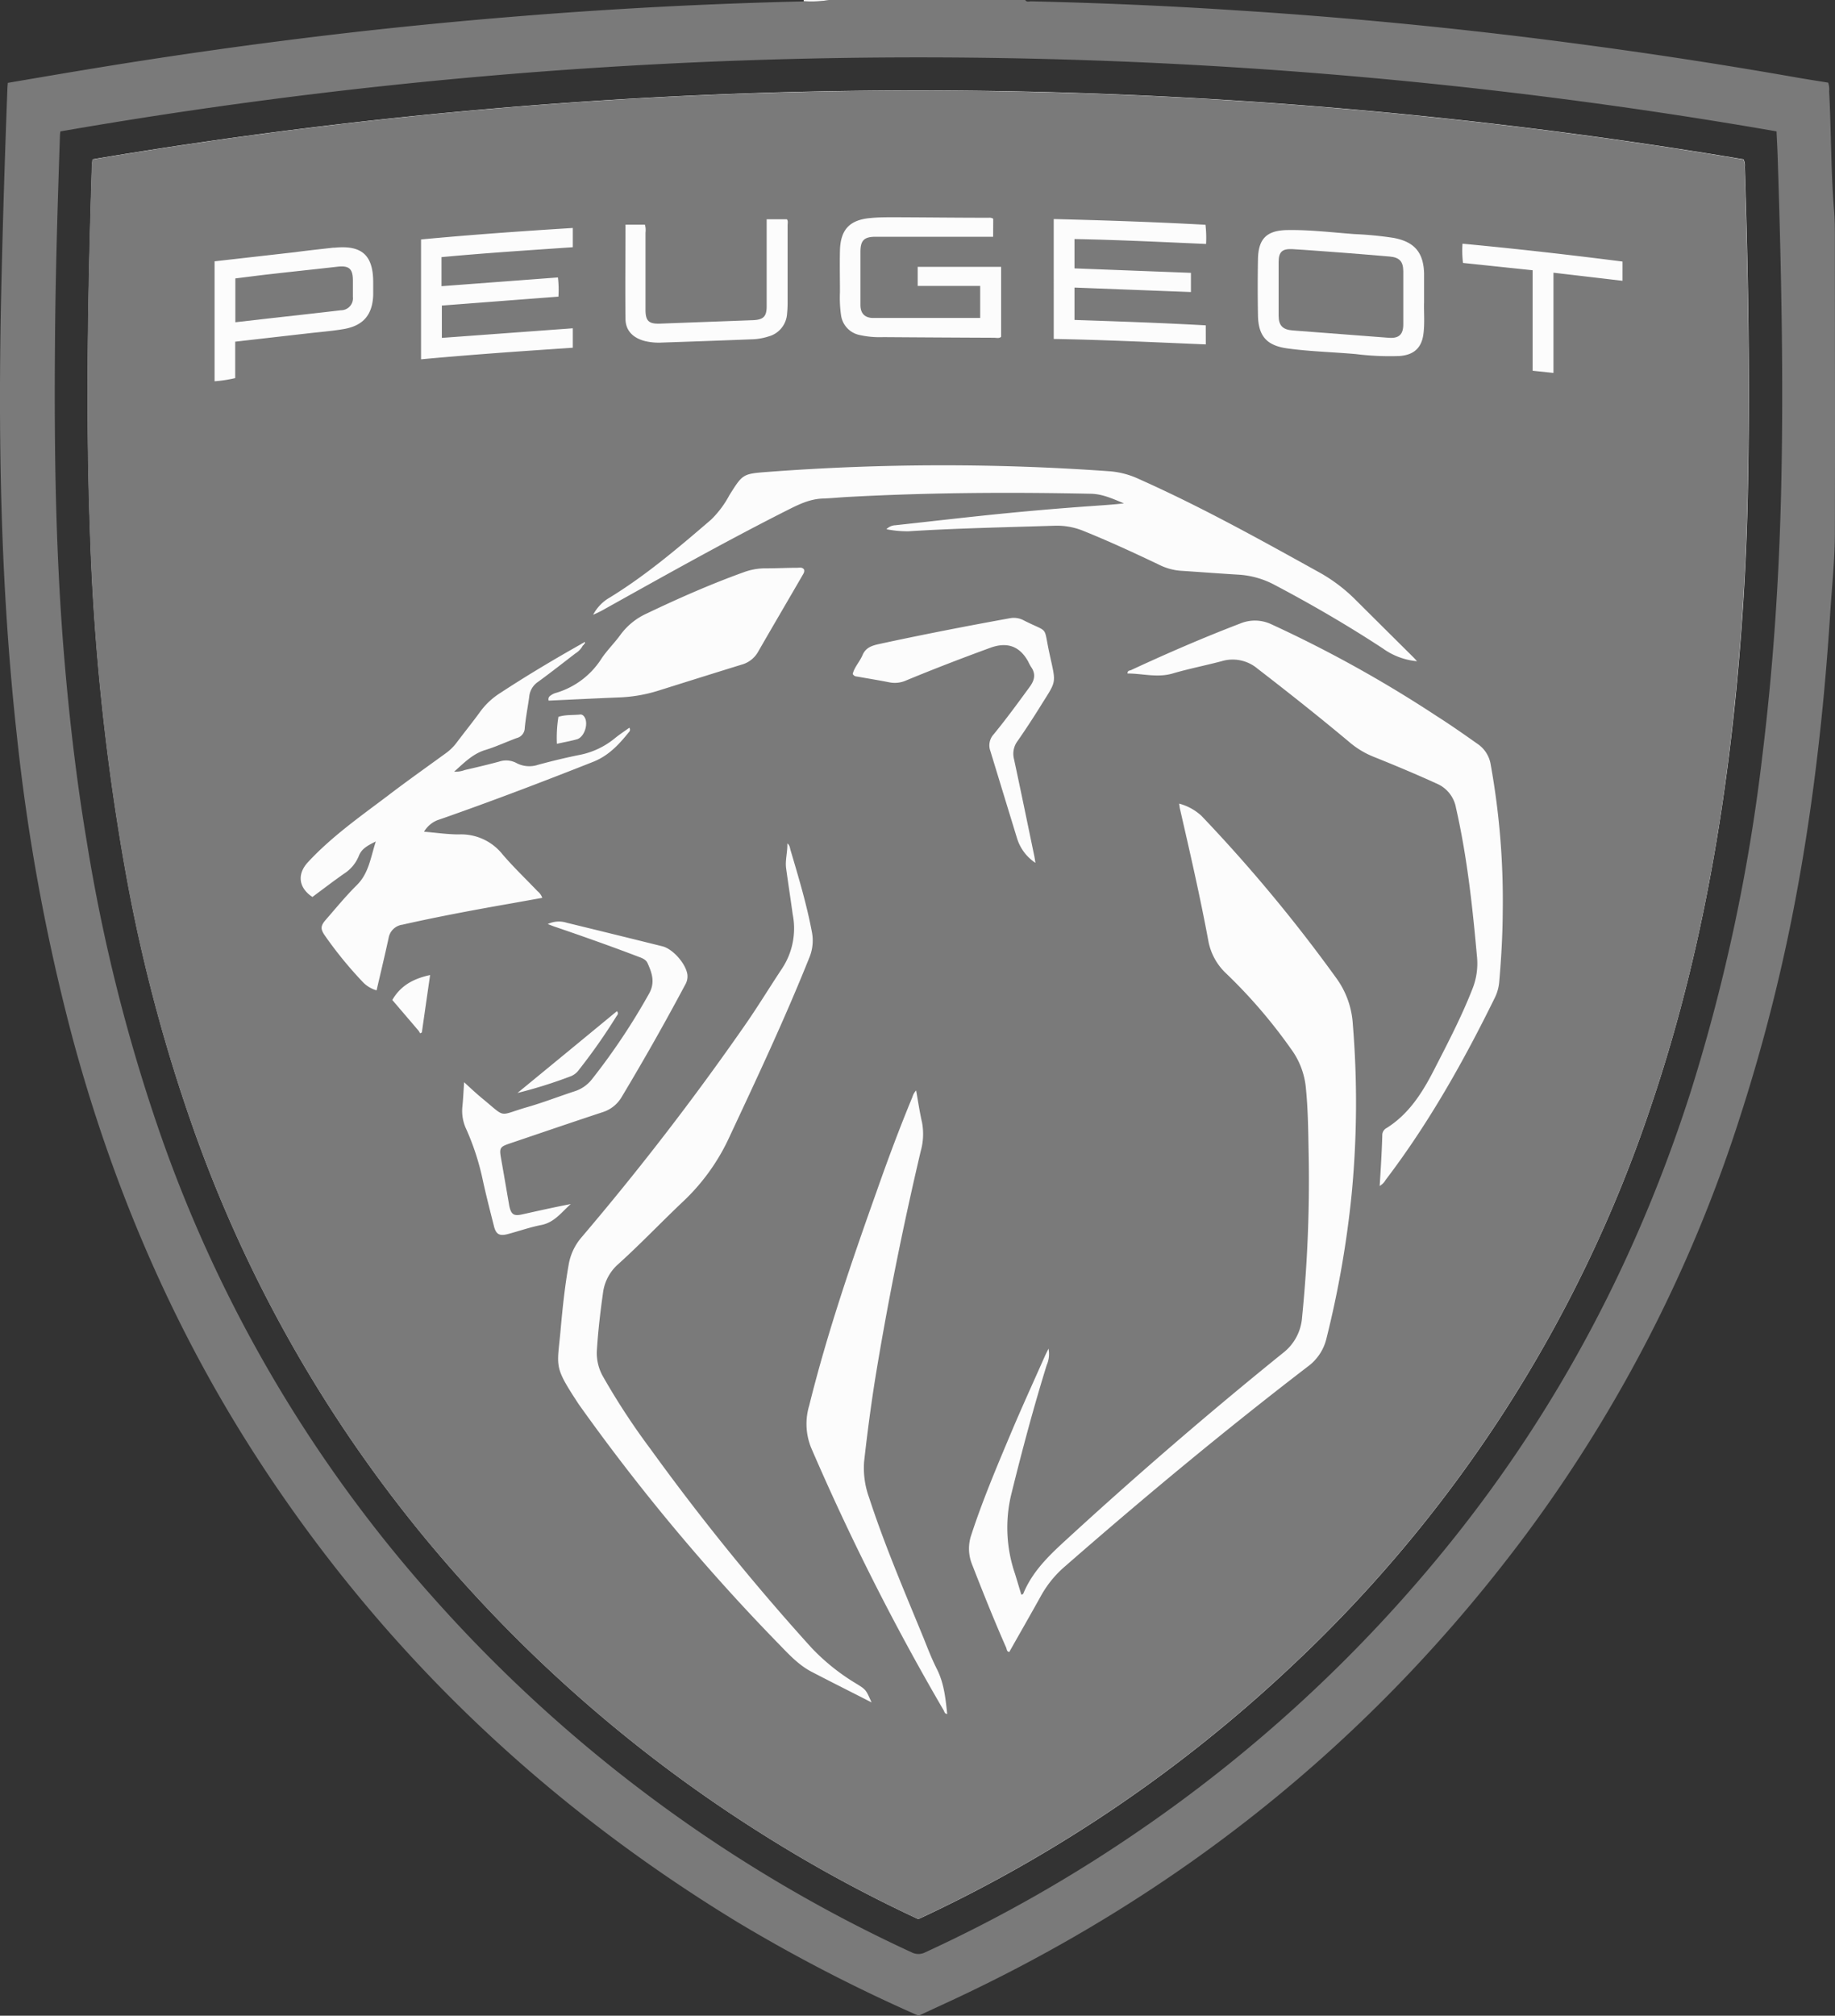 <svg xmlns="http://www.w3.org/2000/svg" viewBox="0 0 411.15 451.54"><rect x="0" y="0" width="411.15" height="451.54" fill="#333333" stroke="none"/><defs><style>.cls-1{fill:#7a7a7a;}.cls-2{fill:#fcfcfc;}</style></defs><g id="Capa_2" data-name="Capa 2"><g id="Capa_1-2" data-name="Capa 1"><path class="cls-1" d="M229.71,0c.35.56.9.29,1.35.3,15.25.35,30.49,1,45.71,2q39.5,2.49,78.71,7.78,23.64,3.16,47.14,7.29c2.35.41,4.71.77,7,1.14a4.69,4.69,0,0,1,.22,1.95c.47,8.86.37,17.76,1.1,26.61.19,2.23.18,4.47.18,6.7,0,21.85.07,43.7,0,65.54,0,5.8-.61,11.59-1,17.39-.59,9.36-1.37,18.71-2.4,28-1.21,11-2.74,21.92-4.7,32.79a399.15,399.15,0,0,1-13,52.25,320.55,320.55,0,0,1-47.91,93.73C307.68,389.79,264,424.75,211.62,448.86l-5.76,2.66a.24.24,0,0,1-.11,0,362.7,362.7,0,0,1-40.16-20.73C120.88,403.63,84.1,368.31,56,324.08c-17.91-28.23-30.81-58.69-39.57-90.92A448.17,448.17,0,0,1,3.76,164.61C.08,131.22-.47,97.73.3,64.19q.51-22,1.35-44.06c0-.49.06-1,.1-1.57,5.54-.94,11-1.88,16.52-2.79q30-5,60.2-8.47Q97.19,5.17,116,3.66,147.82,1.08,179.75.32c.11,0,.22,0,.33-.06a24.18,24.18,0,0,0,5.7-.26ZM13.51,29.47c0,.3-.07.52-.07.74-.53,15.47-1,30.94-1.12,46.41-.2,24,.12,47.93,2.17,71.84,1.15,13.51,2.75,27,5,40.37a387.24,387.24,0,0,0,15.8,63.38,307.7,307.7,0,0,0,62,105.93,325.82,325.82,0,0,0,106.93,79.19,3.34,3.34,0,0,0,3.12,0,322.15,322.15,0,0,0,47-26.61,325.41,325.41,0,0,0,70.78-65.36c24.2-30.13,41.83-63.79,53.62-100.55a410.74,410.74,0,0,0,16.15-75.66c2.38-19.37,3.69-38.81,4.17-58.31.61-25.09.07-50.17-.74-75.24-.06-2.05-.18-4.09-.27-6.17a1123,1123,0,0,0-384.47,0Z"/><path class="cls-2" d="M185.78,0a24.18,24.18,0,0,1-5.7.26V0Z"/><path class="cls-2" d="M205.74,429.9c.48-.21.84-.37,1.19-.54a316,316,0,0,0,82.34-56A303.34,303.34,0,0,0,369.84,248c9.86-29,15.6-59,18.78-89.4q2.5-24,3-48.15c.51-24.36.12-48.72-.69-73.07a2.93,2.93,0,0,0-.29-1.69,1115.8,1115.8,0,0,0-369.9,0c0,.44-.12.82-.13,1.21-.85,27.25-1.43,54.51-.44,81.78a528.94,528.94,0,0,0,8.31,78.39A365.74,365.74,0,0,0,43.9,254.38a302,302,0,0,0,59,99.08,316.68,316.68,0,0,0,67,56.83A312.63,312.63,0,0,0,205.74,429.9Z"/><path class="cls-1" d="M205.74,429.9a312.63,312.63,0,0,1-35.87-19.61,316.68,316.68,0,0,1-67-56.83,302,302,0,0,1-59-99.08,365.74,365.74,0,0,1-15.44-57.27,528.94,528.94,0,0,1-8.31-78.39c-1-27.27-.41-54.53.44-81.78,0-.39.08-.77.13-1.21a1115.8,1115.8,0,0,1,369.9,0,2.93,2.93,0,0,1,.29,1.69c.81,24.35,1.2,48.71.69,73.07q-.5,24.13-3,48.15C385.44,189,379.7,219,369.84,248a303.34,303.34,0,0,1-80.57,125.34,316,316,0,0,1-82.34,56C206.58,429.53,206.22,429.69,205.74,429.9ZM130.81,144.18c.15,0,.35-.07.23-.25s-.26,0-.33.12l-.41.18c-6.17,3.48-12.26,7.1-18.2,11a16.33,16.33,0,0,0-4.5,4.19c-1.7,2.35-3.54,4.61-5.28,6.93a11.39,11.39,0,0,1-2.51,2.44c-4.38,3.18-8.8,6.31-13.1,9.6C80.59,183,74.26,187.46,69,193.14c-2.47,2.65-2.12,5.74,1,7.79,2.35-1.74,4.7-3.55,7.12-5.24a8.49,8.49,0,0,0,3.26-3.91c.63-1.67,2-2.37,3.82-3.28-1.17,3.63-1.56,7.11-4.25,9.78-2.46,2.43-4.65,5.12-6.93,7.73-1.21,1.38-1.26,2.09-.22,3.58a88.82,88.82,0,0,0,8.58,10.49,6.79,6.79,0,0,0,3,1.77c.92-4,1.85-7.84,2.69-11.71a3.62,3.62,0,0,1,3.1-3c8.12-1.83,16.29-3.35,24.48-4.78l6.85-1.23a3.26,3.26,0,0,0-1.05-1.48c-2.62-2.75-5.38-5.37-7.85-8.26a11.84,11.84,0,0,0-9.77-4.47c-2.53,0-5.07-.38-7.82-.61a6.2,6.2,0,0,1,3-2.58c1.9-.64,3.79-1.33,5.68-2,9.8-3.51,19.52-7.24,29.21-11.07,3.46-1.37,5.79-3.89,8-6.64a.74.74,0,0,0,.11-1c-1.13.81-2.29,1.57-3.36,2.45a17.78,17.78,0,0,1-8,3.68c-3.06.62-6.11,1.36-9.12,2.18a6.14,6.14,0,0,1-4.85-.42,4.9,4.9,0,0,0-3.88-.29c-2.54.68-5.09,1.29-7.65,1.87a5.86,5.86,0,0,1-2.39.37c2.25-2,4.16-4,7-4.86,2.4-.73,4.68-1.81,7-2.66a2.37,2.37,0,0,0,1.82-2.27c.21-2.33.68-4.64,1-7a4.48,4.48,0,0,1,1.95-3.31c2.85-2.07,5.61-4.25,8.4-6.39a4.5,4.5,0,0,0,1.68-1.81A.32.32,0,0,0,130.81,144.18ZM234.93,302.12c-.39.79-.62,1.23-.82,1.68-2.55,5.76-5.18,11.49-7.62,17.29-3.16,7.5-6.33,15-8.86,22.74a9.47,9.47,0,0,0,.19,6.67c2.43,6.23,4.91,12.44,7.61,18.56.16.35.11.93.71,1,2.39-4.24,4.81-8.44,7.16-12.68a24,24,0,0,1,5.4-6.56c17.67-15.43,35.72-30.42,54.34-44.71a10.92,10.92,0,0,0,4.19-6.38,225.5,225.5,0,0,0,5.63-32.32,215.07,215.07,0,0,0,.25-38,19.49,19.49,0,0,0-3.63-10.21,345,345,0,0,0-30.28-36.44,11.85,11.85,0,0,0-5-2.74c.08.52.11.85.18,1.16,2.25,9.8,4.5,19.59,6.34,29.47a13.28,13.28,0,0,0,4.05,7.45A116.27,116.27,0,0,1,289.28,235a17.42,17.42,0,0,1,3.25,8.13c.51,4.67.58,9.36.66,14a309,309,0,0,1-1.45,38,11.07,11.07,0,0,1-4.34,8q-24.18,19.54-47.13,40.54c-4.28,3.93-8.71,7.74-11,13.34,0,.11-.27.14-.43.22-.48-1.58-.94-3.12-1.41-4.66a31.9,31.9,0,0,1-.9-17.6c2.42-9.81,5-19.54,8-29.19A6.16,6.16,0,0,0,234.93,302.12Zm-39.65,79.24c-1.22-2.77-1.23-2.84-3.25-4.1a47.36,47.36,0,0,1-10.18-8.11,519.83,519.83,0,0,1-36.06-44.5,155.31,155.31,0,0,1-10.73-16.38,10.6,10.6,0,0,1-1.31-6c.27-4.24.77-8.45,1.36-12.66a10.28,10.28,0,0,1,3.47-6.48c5.06-4.57,9.75-9.53,14.71-14.2a46.5,46.5,0,0,0,10.26-14.49c6.17-13.18,12.35-26.34,17.76-39.85a10,10,0,0,0,.62-5.72c-1.17-6.26-3-12.33-4.8-18.43-.15-.51-.15-1.08-.72-1.5.07,1.93-.52,3.74-.27,5.59.47,3.43,1,6.85,1.47,10.27A16.3,16.3,0,0,1,175.2,217c-2.87,4.32-5.56,8.77-8.53,13q-17.05,24.48-36.4,47.21a12.63,12.63,0,0,0-2.86,6.12c-.85,4.79-1.36,9.62-1.79,14.45-.75,8.53-1.67,8.06,3.83,16.45.18.28.37.56.57.83a453,453,0,0,0,44.56,53.3c2.13,2.2,4.25,4.49,7,6C186,376.67,190.48,378.9,195.28,381.36ZM317.5,148.12c-.38-.41-.6-.66-.83-.89q-6.54-6.49-13.08-13a36.52,36.52,0,0,0-8.14-6.09c-13.22-7.33-26.43-14.67-40.26-20.83a19,19,0,0,0-6.43-1.73,522.38,522.38,0,0,0-76.71.13c-5.64.43-5.63.46-8.62,5.21a22.43,22.43,0,0,1-4.08,5.47c-7.42,6.37-14.85,12.71-23.26,17.79a9.68,9.68,0,0,0-3.19,3.53,24.85,24.85,0,0,0,2.78-1.39c13.54-7.55,27.06-15.14,40.92-22.13,2.44-1.23,4.9-2.41,7.72-2.51,1.84-.06,3.68-.25,5.52-.35,18.2-1,36.41-1.1,54.63-.72,2.64.06,5,1.19,7.36,2.15-2.14.25-4.25.39-6.35.54q-13,.9-25.87,2.27c-6.33.67-12.65,1.4-19,2.09a3,3,0,0,0-2,.89,23.71,23.71,0,0,0,5,.46c10.88-.68,21.77-.89,32.66-1.24a15.64,15.64,0,0,1,6.38,1.12c5.75,2.31,11.37,4.91,17,7.59a13,13,0,0,0,4.79,1.37c4.29.28,8.58.61,12.87.87a19.66,19.66,0,0,1,8.14,2.23c8.35,4.4,16.5,9.14,24.39,14.31A15.41,15.41,0,0,0,317.5,148.12Zm-8.37,117.55a3.61,3.61,0,0,0,1.32-1.33c9.71-12.75,17.52-26.65,24.56-41a10,10,0,0,0,.92-3.55c.44-5.12.74-10.24.77-15.38A171.56,171.56,0,0,0,334,171.24,6.89,6.89,0,0,0,331,166.6c-3-2.12-6-4.22-9.13-6.21a280.94,280.94,0,0,0-37-20.54,8.61,8.61,0,0,0-7-.17c-8.28,3.17-16.4,6.69-24.43,10.42-.31.14-.84.08-.8.77,3.36,0,6.67,1,10.1,0,3.63-1.07,7.36-1.79,11-2.76a8.62,8.62,0,0,1,8,1.66c7,5.4,13.91,10.87,20.68,16.54a19.44,19.44,0,0,0,5.43,3.25c4.71,1.89,9.39,3.85,14,5.95a7.29,7.29,0,0,1,4.38,5.47c2.52,11.08,3.72,22.34,4.73,33.63a15.34,15.34,0,0,1-1.1,7.05c-2.47,6.29-5.6,12.25-8.68,18.26-2.58,5-5.56,9.65-10.46,12.75a1.8,1.8,0,0,0-1,1.46C309.62,257.93,309.38,261.71,309.13,265.67Zm-103.86-21.4a3.62,3.62,0,0,0-.84,1.49c-2.9,7-5.51,14-8,21.1-5.63,15.8-11.07,31.67-15.12,48a14.23,14.23,0,0,0,.43,9.45,543.82,543.82,0,0,0,29.68,58.79c.18.32.24.84.81.84-.37-3.46-.7-6.88-2.31-10.05-1.1-2.18-2-4.48-2.9-6.75-4.29-10.47-8.77-20.86-12.28-31.63a19.33,19.33,0,0,1-1.13-8.05q1-9.07,2.4-18.08c2.81-17.3,6.28-34.47,10.29-51.52a14.13,14.13,0,0,0,.29-6.43C206.05,249.08,205.71,246.74,205.27,244.27ZM180.14,127.55c-.42-.54-1-.37-1.55-.36-2.35,0-4.69.13-7,.12a14.18,14.18,0,0,0-4.91.86c-7.44,2.68-14.67,5.87-21.81,9.28a14.93,14.93,0,0,0-5.88,4.79c-1.31,1.8-2.93,3.39-4.18,5.23a18.16,18.16,0,0,1-10.29,7.76,3.39,3.39,0,0,0-.91.41c-.42.26-.87.54-.68,1.31,5.27-.24,10.56-.51,15.85-.72a33.43,33.43,0,0,0,8.71-1.51c6.22-1.95,12.44-3.91,18.67-5.83a6.07,6.07,0,0,0,3.71-2.9c3.25-5.65,6.55-11.27,9.82-16.91C179.93,128.62,180.35,128.18,180.14,127.55ZM122.73,207c.53.2.93.37,1.33.51,6.32,2.16,12.62,4.38,18.86,6.76.85.32,1.77.61,2.16,1.46,1,2.2,1.75,4.34.37,6.82a144.91,144.91,0,0,1-12.8,19.19,8,8,0,0,1-3.9,2.72c-3.55,1.16-7,2.51-10.62,3.55-6.71,1.94-4.53,2.58-10.14-2-1.32-1.09-2.56-2.26-4-3.58-.14,2-.21,3.77-.39,5.49a9.52,9.52,0,0,0,.86,5,56.57,56.57,0,0,1,3.64,11.1c.77,3.59,1.69,7.15,2.59,10.71.45,1.75,1.21,2.19,3,1.74,2.53-.66,5-1.55,7.57-2.05,3-.58,4.58-2.91,6.63-4.7-3.64.7-7.22,1.5-10.8,2.3-2,.45-2.58.07-3-2-.61-3.52-1.2-7-1.83-10.55-.4-2.29-.25-2.57,1.9-3.3,6.92-2.34,13.83-4.71,20.77-7a7.56,7.56,0,0,0,4.35-3.41q7.45-12.41,14.25-25.18a3.63,3.63,0,0,0,.49-2.25c-.33-2.44-3.26-5.77-5.61-6.35q-10.71-2.66-21.42-5.27A5.79,5.79,0,0,0,122.73,207ZM232,193.29c-.11-.68-.17-1.12-.26-1.55-1.51-7.26-3-14.52-4.56-21.77A4.73,4.73,0,0,1,228,166q2.53-3.65,4.88-7.41c4-6.48,3.81-5,2.21-12.45-1.33-6.19,0-4.27-5.69-7.16a4.66,4.66,0,0,0-3.07-.5c-9.77,1.77-19.51,3.66-29.22,5.76-1.64.35-3.12.77-3.85,2.51-.64,1.5-1.85,2.73-2.2,4.23.36.59.78.54,1.16.61,2.36.42,4.74.8,7.09,1.27a6.24,6.24,0,0,0,3.74-.44c6.23-2.58,12.53-5,18.85-7.31,3.78-1.38,6.59-.35,8.49,3.11a10.25,10.25,0,0,0,.63,1.18c1.12,1.57.77,3-.29,4.44-2.63,3.61-5.27,7.22-8.1,10.67a3.66,3.66,0,0,0-.73,3.72c2,6.55,4,13.1,6,19.63A10.17,10.17,0,0,0,232,193.29ZM270.16,72.88c-9.85-.55-19.64-.88-29.41-1.21V64.42l26.09,1v-4.3l-26.09-1V53.55c9.87.18,19.61.67,29.48,1.1a25.27,25.27,0,0,0-.13-4.3c-11.38-.62-22.68-1-34-1.28V75.93c11.4.2,22.7.75,34.07,1.22ZM128.34,55.38V51.07c-11.43.71-22.75,1.51-34,2.57V80.49c11.4-1.06,22.73-1.84,34-2.59V73.54L99,75.69V68.45l26.12-2a23.64,23.64,0,0,0-.11-4.3L98.92,64.11V57.6C108.69,56.68,118.43,56.07,128.34,55.38ZM222.54,49a1.5,1.5,0,0,0-1-.22c-7.09,0-14.19-.09-21.28-.11-1.73,0-3.47,0-5.19.17-4.71.4-6.77,2.6-6.87,7.35-.07,3.07,0,6.15,0,9.22a28.06,28.06,0,0,0,.24,5.18,5.25,5.25,0,0,0,4,4.42,20.71,20.71,0,0,0,5.49.51q12.4.09,24.8.14c.53,0,1.12.21,1.58-.21V59.78H205.62v4.27h14v7.17H196c-.22,0-.45,0-.67,0-1.66-.13-2.53-1.09-2.54-2.89,0-4,0-7.94,0-11.9,0-2.57.81-3.39,3.4-3.39l20.12,0h6.21Zm96.54,18.63c0-2.44,0-4.4,0-6.35-.12-4.76-2.19-7.14-6.9-8a81.08,81.08,0,0,0-8.66-.84c-5.07-.37-10.13-1-15.22-.9-4.54.11-6.36,2-6.44,6.53q-.11,6.29,0,12.56c.08,4.7,2,6.81,6.67,7.43,5,.68,10.13.81,15.19,1.25a61.27,61.27,0,0,0,9.86.44c3.26-.24,5-1.86,5.37-5.09C319.25,72.2,319,69.69,319.08,67.66Zm-271-9.09V85.41a29.52,29.52,0,0,0,4.62-.71V76.54l16.1-1.84c2.77-.32,5.57-.53,8.31-1,4.35-.79,6.35-3.23,6.51-7.61,0-1,0-1.9,0-2.84,0-6.11-2.56-8.38-8.67-7.76l-.33,0c-2.83.32-5.66.62-8.49,1Zm123.7-9.42v2.07c0,5.8,0,11.61,0,17.42,0,2.27-.72,3-3,3.11l-20.93.78c-2.5.08-3.22-.62-3.22-3.12,0-5.75,0-11.5,0-17.25a4.38,4.38,0,0,0-.13-1.8h-4.35c0,7.15-.09,14.17,0,21.2.05,2.6,1.76,4.2,4.34,4.87a13.31,13.31,0,0,0,3.82.34q10.21-.34,20.43-.74a13.19,13.19,0,0,0,3.45-.63,5.61,5.61,0,0,0,4.16-5.11,23.31,23.31,0,0,0,.12-2.51q0-8.62,0-17.25c0-.49.15-1-.16-1.38Zm191.75,9.47c-11.91-1.52-23.8-2.87-35.84-4a22.53,22.53,0,0,0,.11,4.31l15.6,1.64V83.05l4.67.49V61.09l15.46,1.81ZM115.94,244.84A104.93,104.93,0,0,0,128,241.05a4.22,4.22,0,0,0,1.77-1.47,130.29,130.29,0,0,0,8.34-11.9c.19-.3.58-.6.12-1.17Q127.1,235.69,115.94,244.84ZM94.12,231.48l.4-.19c.6-4.22,1.21-8.43,1.85-12.87-3.74.81-6.62,2.37-8.47,5.59l5.89,6.89A3.64,3.64,0,0,1,94.12,231.48Zm30.66-64.86c1.63-.36,3.06-.61,4.45-1,1.77-.46,2.78-3.81,1.58-5.19a1,1,0,0,0-.69-.38c-1.64.19-3.34,0-5,.53A29.21,29.21,0,0,0,124.78,166.62Z"/><path class="cls-2" d="M130.71,144.05c.07-.14.21-.29.33-.12s-.08.23-.23.25Z"/><path class="cls-2" d="M130.81,144.18a.32.32,0,0,1-.27.4l-.24-.35.41-.18Z"/><path class="cls-1" d="M300.88,56.61c2.75.22,6.59.51,10.43.85,2.26.19,3.09,1.09,3.11,3.31q0,6,0,11.9c0,2.27-1,3.16-3.21,3q-10.79-.84-21.56-1.65c-2.23-.17-3.14-1.07-3.16-3.26q0-6,0-12.07c0-2.28.83-3,3.09-2.88C293,56,296.38,56.29,300.88,56.61Z"/><path class="cls-1" d="M52.73,72.19V62.37c2.72-.33,5.46-.7,8.21-1,4.88-.56,9.76-1.06,14.64-1.62,2.62-.3,3.48.43,3.49,3.07,0,1.22,0,2.45,0,3.68a2.69,2.69,0,0,1-2.68,3c-5.87.7-11.75,1.33-17.63,2Z"/></g></g></svg>